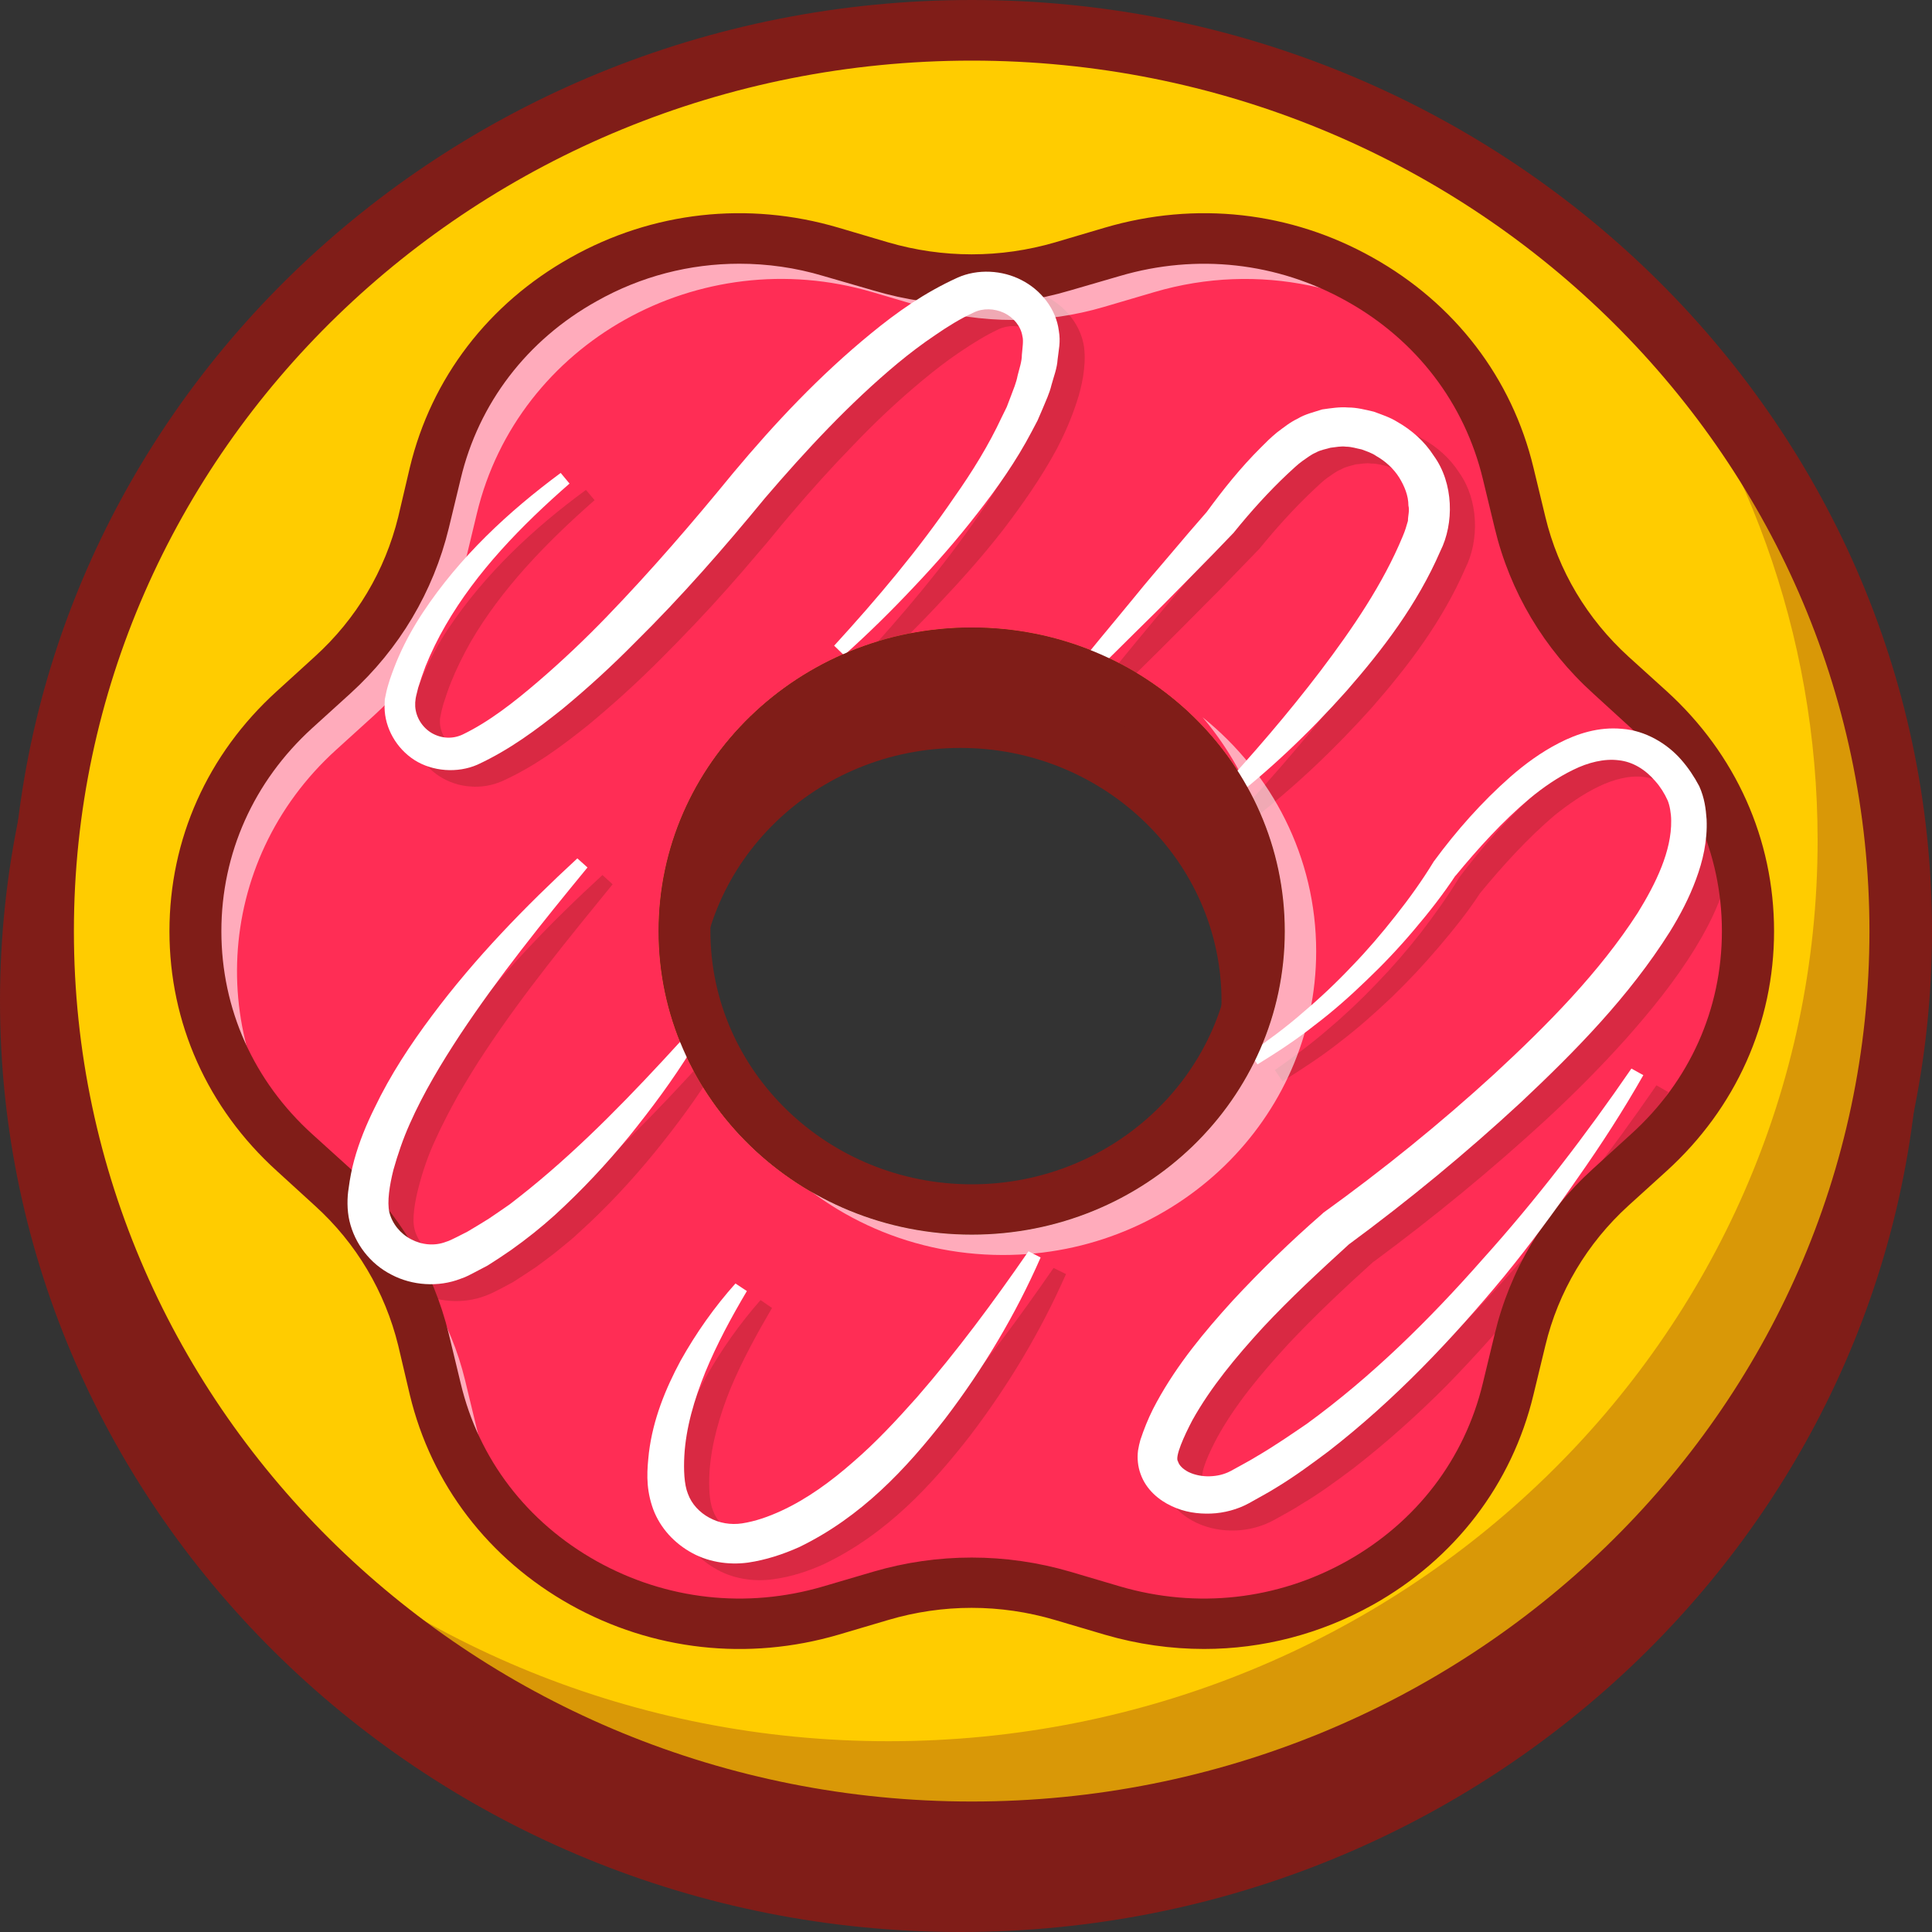 <svg width="24" height="24" viewBox="0 0 24 24" fill="none" xmlns="http://www.w3.org/2000/svg">
<rect x="0" y="0" width="24" height="24" fill="#333333" stroke="none"/>
<path fill-rule="evenodd" clip-rule="evenodd" d="M23.858 12.435C23.858 18.81 18.506 24 11.931 24C5.352 24 0 18.81 0 12.435C0 6.057 5.352 0.868 11.931 0.868C18.506 0.868 23.858 6.057 23.858 12.435ZM15.174 12.435C15.174 10.701 13.719 9.291 11.931 9.291C10.139 9.291 8.684 10.701 8.684 12.435C8.684 14.169 10.139 15.58 11.931 15.58C13.719 15.58 15.174 14.169 15.174 12.435Z" fill="#801D18"/>
<path fill-rule="evenodd" clip-rule="evenodd" d="M23.613 11.568C23.613 17.748 18.446 22.757 12.072 22.757C5.698 22.757 0.531 17.748 0.531 11.568C0.531 5.388 5.698 0.378 12.072 0.378C18.446 0.378 23.613 5.388 23.613 11.568ZM15.96 11.568C15.96 9.483 14.219 7.795 12.072 7.795C9.922 7.795 8.181 9.483 8.181 11.568C8.181 13.649 9.922 15.337 12.072 15.337C14.219 15.337 15.96 13.649 15.96 11.568Z" fill="#FFCC00"/>
<g opacity="0.3">
<path d="M23.613 11.567C23.613 17.747 18.446 22.757 12.072 22.757C8.36 22.757 5.057 21.057 2.945 18.418C5.029 20.404 7.886 21.63 11.038 21.63C17.412 21.63 22.579 16.62 22.579 10.44C22.579 7.859 21.677 5.482 20.162 3.59C22.293 5.619 23.613 8.444 23.613 11.567Z" fill="#801D18"/>
</g>
<path fill-rule="evenodd" clip-rule="evenodd" d="M20.482 14.317L20.011 14.746C19.448 15.258 19.055 15.916 18.883 16.645L18.735 17.254C18.226 19.378 15.969 20.64 13.819 20.006L13.2 19.823C12.465 19.607 11.679 19.607 10.94 19.823L10.321 20.006C8.171 20.64 5.918 19.378 5.405 17.254L5.261 16.645C5.085 15.916 4.692 15.258 4.129 14.746L3.658 14.317C2.017 12.829 2.017 10.306 3.658 8.816L4.129 8.387C4.692 7.878 5.085 7.216 5.261 6.491L5.405 5.879C5.918 3.758 8.171 2.496 10.321 3.127L10.94 3.31C11.679 3.526 12.465 3.526 13.2 3.31L13.819 3.127C15.969 2.496 18.226 3.758 18.735 5.879L18.883 6.491C19.055 7.216 19.448 7.878 20.011 8.387L20.482 8.816C22.123 10.306 22.123 12.829 20.482 14.317ZM15.96 11.568C15.96 9.484 14.218 7.795 12.072 7.795C9.922 7.795 8.181 9.484 8.181 11.568C8.181 13.649 9.922 15.337 12.072 15.337C14.218 15.337 15.96 13.649 15.96 11.568Z" fill="#FF2D55"/>
<g opacity="0.3">
<path d="M20.725 13.567C20.473 14.009 20.2 14.429 19.907 14.847C19.618 15.261 19.317 15.669 18.996 16.066C18.672 16.459 18.333 16.84 17.974 17.208C17.613 17.571 17.227 17.918 16.815 18.238C16.607 18.394 16.397 18.549 16.171 18.683C16.061 18.756 15.941 18.817 15.828 18.881C15.687 18.96 15.517 19.006 15.353 19.012C15.19 19.018 15.023 18.991 14.866 18.918C14.709 18.845 14.552 18.717 14.48 18.522C14.445 18.424 14.436 18.321 14.448 18.229C14.454 18.183 14.467 18.135 14.48 18.098L14.511 17.998C14.561 17.866 14.615 17.742 14.681 17.623C14.938 17.15 15.275 16.751 15.62 16.367C15.973 15.989 16.343 15.633 16.73 15.292L16.739 15.282L16.749 15.276C17.484 14.743 18.198 14.161 18.867 13.549C19.534 12.933 20.181 12.284 20.655 11.546C20.882 11.184 21.077 10.782 21.073 10.404C21.07 10.312 21.052 10.209 21.026 10.151C20.989 10.069 20.935 9.983 20.875 9.91C20.75 9.767 20.593 9.672 20.417 9.651C20.241 9.63 20.04 9.682 19.854 9.773C19.666 9.864 19.486 9.989 19.314 10.126C18.977 10.413 18.672 10.748 18.386 11.095L18.396 11.08C18.235 11.327 18.059 11.546 17.874 11.763C17.69 11.98 17.495 12.188 17.289 12.387C17.082 12.583 16.868 12.774 16.639 12.948C16.416 13.125 16.174 13.28 15.932 13.433L15.837 13.293C16.067 13.131 16.29 12.966 16.5 12.784C16.712 12.605 16.913 12.415 17.104 12.214C17.297 12.015 17.478 11.806 17.648 11.589C17.814 11.373 17.978 11.144 18.116 10.919L18.119 10.913L18.125 10.903C18.405 10.532 18.713 10.178 19.071 9.858C19.254 9.703 19.452 9.554 19.678 9.438C19.901 9.322 20.172 9.237 20.461 9.261C20.602 9.276 20.747 9.319 20.872 9.386C20.998 9.456 21.105 9.547 21.196 9.645C21.287 9.749 21.36 9.855 21.419 9.977C21.485 10.126 21.501 10.251 21.51 10.386C21.526 10.654 21.463 10.903 21.378 11.135C21.294 11.367 21.18 11.58 21.055 11.784C20.806 12.19 20.508 12.555 20.197 12.906C19.886 13.253 19.555 13.585 19.213 13.902C18.528 14.533 17.811 15.121 17.057 15.679L17.076 15.66C16.705 15.995 16.34 16.337 16.001 16.699C15.668 17.062 15.35 17.44 15.124 17.851C15.02 18.043 14.901 18.308 14.945 18.366C14.957 18.409 15.004 18.458 15.077 18.494C15.152 18.531 15.246 18.549 15.338 18.549C15.432 18.546 15.517 18.525 15.602 18.479C15.709 18.421 15.819 18.366 15.922 18.299C16.136 18.177 16.34 18.037 16.544 17.894C17.343 17.306 18.062 16.599 18.729 15.852C19.398 15.106 20.011 14.304 20.577 13.482L20.725 13.567Z" fill="#801D18"/>
<path d="M13.242 15.827C12.927 16.541 12.528 17.208 12.05 17.836C11.57 18.451 11.017 19.055 10.237 19.429C10.042 19.518 9.828 19.588 9.605 19.618C9.36 19.652 9.09 19.612 8.873 19.478C8.659 19.353 8.486 19.149 8.411 18.914C8.37 18.799 8.354 18.668 8.354 18.57C8.354 18.463 8.361 18.357 8.373 18.253C8.427 17.842 8.581 17.461 8.766 17.113C8.961 16.766 9.19 16.443 9.448 16.15L9.59 16.248C9.398 16.577 9.216 16.909 9.074 17.25C8.936 17.592 8.835 17.945 8.813 18.293C8.804 18.463 8.81 18.649 8.857 18.765C8.904 18.893 9.005 18.997 9.124 19.064C9.247 19.131 9.388 19.152 9.53 19.131C9.693 19.106 9.857 19.051 10.017 18.978C10.338 18.829 10.636 18.613 10.913 18.366C11.196 18.125 11.453 17.848 11.702 17.567C12.198 16.998 12.654 16.379 13.088 15.751L13.242 15.827Z" fill="#801D18"/>
<path d="M15.413 10.083C15.869 9.584 16.312 9.072 16.717 8.541C17.116 8.011 17.494 7.457 17.736 6.875L17.761 6.82L17.773 6.771L17.802 6.676L17.811 6.582C17.811 6.567 17.814 6.552 17.814 6.536L17.811 6.491C17.808 6.366 17.758 6.247 17.692 6.137C17.626 6.027 17.522 5.936 17.409 5.872C17.352 5.835 17.289 5.817 17.226 5.79C17.164 5.778 17.101 5.756 17.035 5.759C16.969 5.747 16.906 5.765 16.843 5.768C16.78 5.787 16.717 5.796 16.657 5.832C16.598 5.854 16.544 5.899 16.488 5.936C16.431 5.976 16.368 6.04 16.312 6.091C16.073 6.317 15.853 6.561 15.642 6.82L15.633 6.829L15.63 6.832C15.47 6.998 15.31 7.164 15.149 7.329L14.662 7.819C14.335 8.148 14.008 8.471 13.672 8.791L13.543 8.679C13.829 8.319 14.121 7.962 14.417 7.609L14.86 7.082C15.008 6.905 15.159 6.73 15.312 6.558L15.3 6.57C15.504 6.293 15.721 6.018 15.976 5.768C16.041 5.704 16.098 5.643 16.177 5.582C16.258 5.519 16.337 5.451 16.434 5.409C16.529 5.354 16.632 5.327 16.736 5.296C16.843 5.281 16.953 5.259 17.06 5.272C17.17 5.272 17.274 5.299 17.377 5.32C17.475 5.357 17.578 5.391 17.666 5.448C17.849 5.549 18.012 5.692 18.125 5.869C18.37 6.213 18.377 6.713 18.204 7.057C17.918 7.716 17.494 8.273 17.041 8.791C16.579 9.306 16.079 9.782 15.529 10.205L15.413 10.083Z" fill="#801D18"/>
<path d="M8.901 13.246C8.669 13.624 8.405 13.981 8.125 14.325C7.842 14.67 7.537 14.999 7.201 15.303C7.119 15.383 7.028 15.453 6.94 15.526C6.852 15.599 6.758 15.666 6.664 15.736C6.567 15.801 6.47 15.865 6.371 15.928L6.211 16.013C6.157 16.041 6.107 16.068 6.032 16.096C5.758 16.202 5.431 16.178 5.174 16.044C4.913 15.91 4.718 15.657 4.652 15.377C4.621 15.236 4.624 15.081 4.643 14.968C4.658 14.849 4.683 14.73 4.712 14.618C4.778 14.392 4.863 14.176 4.963 13.972C5.161 13.56 5.413 13.186 5.677 12.826C6.214 12.11 6.83 11.47 7.484 10.87L7.61 10.985C7.056 11.665 6.503 12.341 6.029 13.058C5.909 13.237 5.799 13.42 5.692 13.603C5.589 13.789 5.491 13.975 5.406 14.164C5.318 14.353 5.252 14.548 5.202 14.74C5.152 14.929 5.117 15.142 5.149 15.267C5.183 15.407 5.284 15.532 5.419 15.602C5.551 15.672 5.711 15.69 5.856 15.636C5.875 15.626 5.887 15.626 5.912 15.611L5.978 15.578L6.117 15.508C6.207 15.457 6.296 15.404 6.384 15.349C6.472 15.288 6.56 15.23 6.645 15.166C6.73 15.102 6.814 15.038 6.896 14.971C7.562 14.429 8.172 13.795 8.76 13.149L8.901 13.246Z" fill="#801D18"/>
<path d="M10.673 8.228C11.208 7.643 11.723 7.036 12.166 6.39C12.389 6.067 12.594 5.735 12.757 5.394C12.839 5.223 12.908 5.049 12.958 4.873C12.98 4.787 12.999 4.699 13.012 4.614C13.021 4.531 13.024 4.44 13.012 4.385C12.993 4.263 12.902 4.154 12.782 4.096C12.663 4.038 12.521 4.035 12.405 4.09C12.248 4.163 12.082 4.266 11.924 4.373C11.764 4.48 11.613 4.598 11.462 4.723C11.164 4.97 10.878 5.238 10.607 5.522C10.334 5.802 10.067 6.098 9.815 6.396C9.69 6.54 9.564 6.704 9.432 6.853C9.302 7.008 9.17 7.16 9.036 7.311C8.769 7.612 8.489 7.905 8.203 8.191C7.917 8.478 7.615 8.752 7.298 9.014C6.977 9.27 6.644 9.52 6.239 9.703C6.116 9.757 5.978 9.782 5.843 9.77C5.704 9.761 5.572 9.715 5.462 9.645C5.239 9.502 5.095 9.255 5.091 8.996L5.095 8.898L5.113 8.804C5.126 8.746 5.142 8.7 5.157 8.648C5.191 8.549 5.229 8.451 5.271 8.356C5.352 8.167 5.453 7.984 5.566 7.813C6.025 7.128 6.625 6.564 7.279 6.086L7.386 6.213C6.789 6.738 6.232 7.311 5.846 7.975C5.752 8.142 5.667 8.313 5.598 8.487C5.564 8.574 5.534 8.662 5.506 8.752C5.494 8.795 5.481 8.843 5.475 8.88L5.465 8.932V8.983C5.475 9.121 5.557 9.249 5.676 9.319C5.799 9.389 5.94 9.395 6.063 9.334C6.393 9.175 6.704 8.929 6.996 8.676C7.292 8.42 7.581 8.152 7.854 7.865C8.401 7.298 8.916 6.704 9.419 6.082C9.941 5.464 10.494 4.87 11.135 4.346C11.459 4.087 11.795 3.843 12.204 3.66C12.459 3.547 12.764 3.562 13.002 3.687C13.241 3.809 13.43 4.047 13.467 4.315C13.483 4.455 13.471 4.565 13.455 4.675C13.436 4.784 13.411 4.891 13.376 4.992C13.31 5.196 13.226 5.388 13.131 5.571C12.936 5.933 12.701 6.268 12.456 6.588C12.207 6.908 11.937 7.21 11.66 7.503C11.384 7.798 11.101 8.078 10.796 8.347L10.673 8.228Z" fill="#801D18"/>
</g>
<g opacity="0.6">
<path d="M20.247 8.6L20.483 8.816C20.59 8.913 20.689 9.014 20.781 9.118L20.527 8.886C20.426 8.798 20.335 8.7 20.247 8.6Z" fill="white"/>
</g>
<g opacity="0.6">
<path d="M9.46 14.222C10.136 14.764 11 15.087 11.943 15.087C14.09 15.087 15.831 13.399 15.831 11.318C15.831 10.404 15.495 9.566 14.939 8.91C15.8 9.602 16.35 10.647 16.35 11.818C16.35 13.899 14.605 15.59 12.459 15.59C11.252 15.59 10.174 15.057 9.46 14.222Z" fill="white"/>
</g>
<g opacity="0.6">
<path d="M3.875 14.514L3.658 14.316C2.018 12.829 2.018 10.306 3.658 8.816L4.13 8.386C4.692 7.877 5.085 7.216 5.261 6.491L5.406 5.878C5.918 3.757 8.172 2.496 10.321 3.127L10.941 3.309C11.679 3.526 12.465 3.526 13.2 3.309L13.819 3.127C15.375 2.669 16.984 3.203 17.949 4.336C16.981 3.559 15.639 3.245 14.338 3.629L13.716 3.812C12.98 4.029 12.195 4.029 11.459 3.812L10.837 3.629C8.687 2.995 6.433 4.257 5.924 6.378L5.777 6.99C5.601 7.719 5.208 8.377 4.648 8.886L4.174 9.316C2.64 10.708 2.542 13.006 3.875 14.514Z" fill="white"/>
</g>
<g opacity="0.6">
<path d="M6.71 19.299C6.082 18.793 5.607 18.092 5.406 17.254L5.261 16.644C5.117 16.047 4.825 15.495 4.413 15.035L4.649 15.249C5.208 15.758 5.601 16.419 5.777 17.144L5.925 17.757C6.066 18.345 6.339 18.866 6.71 19.299Z" fill="white"/>
</g>
<path fill-rule="evenodd" clip-rule="evenodd" d="M12.072 23.132C5.494 23.132 0.141 17.942 0.141 11.568C0.141 5.19 5.494 0 12.072 0C18.647 0 24 5.19 24 11.568C24 17.942 18.647 23.132 12.072 23.132ZM12.072 0.753C5.921 0.753 0.918 5.604 0.918 11.568C0.918 17.531 5.921 22.379 12.072 22.379C18.22 22.379 23.223 17.531 23.223 11.568C23.223 5.604 18.22 0.753 12.072 0.753Z" fill="#801D18"/>
<path fill-rule="evenodd" clip-rule="evenodd" d="M14.957 20.484C14.548 20.484 14.133 20.426 13.725 20.307L13.106 20.124C12.427 19.923 11.713 19.923 11.034 20.124L10.415 20.307C9.29 20.636 8.108 20.505 7.087 19.936C6.069 19.366 5.358 18.439 5.091 17.327L4.947 16.715C4.783 16.047 4.428 15.444 3.909 14.975L3.438 14.545C2.577 13.765 2.105 12.707 2.105 11.568C2.105 10.425 2.577 9.368 3.438 8.587L3.909 8.158C4.428 7.688 4.783 7.088 4.947 6.421L5.091 5.808C5.358 4.696 6.069 3.77 7.087 3.2C8.105 2.627 9.29 2.496 10.415 2.828L11.034 3.011C11.713 3.209 12.427 3.209 13.106 3.011L13.725 2.828C14.853 2.496 16.035 2.627 17.053 3.2C18.072 3.77 18.782 4.696 19.049 5.808L19.197 6.421C19.357 7.088 19.715 7.688 20.231 8.158L20.705 8.587C21.563 9.368 22.038 10.425 22.038 11.568C22.038 12.707 21.563 13.765 20.705 14.545L20.231 14.975C19.715 15.444 19.357 16.047 19.197 16.715L19.049 17.327C18.782 18.439 18.072 19.366 17.053 19.936C16.403 20.298 15.686 20.484 14.957 20.484ZM9.183 3.276C8.57 3.276 7.961 3.431 7.411 3.742C6.546 4.224 5.946 5.01 5.723 5.948L5.575 6.561C5.383 7.35 4.962 8.06 4.352 8.615L3.878 9.045C3.152 9.706 2.75 10.602 2.75 11.568C2.75 12.534 3.152 13.43 3.878 14.088L4.352 14.517C4.962 15.072 5.383 15.782 5.575 16.571L5.723 17.184C5.946 18.125 6.546 18.909 7.411 19.393C8.275 19.875 9.274 19.987 10.227 19.707L10.849 19.524C11.647 19.29 12.493 19.29 13.294 19.524L13.913 19.707C14.869 19.987 15.868 19.875 16.73 19.393C17.594 18.909 18.194 18.125 18.42 17.184L18.568 16.571C18.757 15.782 19.178 15.072 19.791 14.517L20.262 14.088C20.991 13.43 21.39 12.534 21.39 11.568C21.39 10.602 20.991 9.706 20.262 9.045L19.791 8.615C19.178 8.06 18.757 7.35 18.568 6.561L18.42 5.948C18.194 5.01 17.594 4.224 16.73 3.742C15.868 3.258 14.866 3.148 13.913 3.428L13.294 3.608C12.493 3.846 11.647 3.846 10.849 3.608L10.227 3.428C9.884 3.325 9.532 3.276 9.183 3.276Z" fill="#801D18"/>
<path d="M20.414 13.356C20.163 13.798 19.889 14.222 19.597 14.636C19.308 15.054 19.006 15.462 18.685 15.855C18.035 16.641 17.328 17.388 16.504 18.028C16.297 18.183 16.086 18.339 15.86 18.476C15.75 18.546 15.63 18.607 15.514 18.674C15.376 18.75 15.206 18.796 15.043 18.802C14.879 18.808 14.713 18.784 14.556 18.71C14.398 18.637 14.238 18.506 14.169 18.311C14.134 18.217 14.125 18.113 14.137 18.019C14.144 17.973 14.156 17.924 14.166 17.888L14.2 17.79C14.248 17.659 14.304 17.534 14.37 17.415C14.628 16.943 14.964 16.541 15.31 16.16C15.662 15.78 16.032 15.421 16.419 15.084L16.429 15.075L16.438 15.066C17.174 14.536 17.89 13.957 18.56 13.344C19.226 12.729 19.87 12.076 20.345 11.339C20.571 10.973 20.766 10.571 20.76 10.193C20.76 10.105 20.741 10.001 20.716 9.943C20.678 9.858 20.625 9.773 20.562 9.703C20.439 9.559 20.282 9.462 20.106 9.444C19.927 9.422 19.729 9.471 19.543 9.563C19.355 9.654 19.172 9.779 19.003 9.919C18.666 10.202 18.362 10.538 18.076 10.885L18.085 10.87C17.922 11.117 17.749 11.336 17.563 11.555C17.379 11.773 17.183 11.98 16.976 12.177C16.771 12.375 16.558 12.564 16.328 12.738C16.105 12.915 15.863 13.073 15.621 13.222L15.527 13.082C15.753 12.924 15.979 12.759 16.187 12.576C16.4 12.396 16.603 12.204 16.793 12.003C16.985 11.805 17.164 11.595 17.334 11.379C17.504 11.165 17.667 10.937 17.805 10.711L17.808 10.705L17.815 10.696C18.091 10.321 18.402 9.968 18.761 9.651C18.943 9.492 19.141 9.346 19.367 9.23C19.59 9.115 19.858 9.026 20.15 9.054C20.439 9.075 20.709 9.236 20.885 9.438C20.973 9.538 21.046 9.648 21.109 9.767C21.175 9.916 21.19 10.044 21.2 10.178C21.212 10.446 21.153 10.696 21.068 10.925C20.983 11.156 20.87 11.37 20.744 11.574C20.235 12.381 19.575 13.052 18.899 13.688C18.214 14.322 17.5 14.911 16.743 15.468L16.765 15.45C16.394 15.788 16.026 16.129 15.69 16.489C15.357 16.852 15.04 17.233 14.813 17.641C14.71 17.836 14.59 18.101 14.634 18.156C14.647 18.202 14.694 18.25 14.766 18.287C14.841 18.323 14.936 18.342 15.027 18.339C15.121 18.336 15.206 18.317 15.291 18.272C15.398 18.211 15.508 18.156 15.611 18.092C15.825 17.967 16.029 17.827 16.234 17.687C17.038 17.102 17.755 16.395 18.418 15.642C19.088 14.898 19.701 14.097 20.266 13.274L20.414 13.356Z" fill="white"/>
<path d="M12.927 15.621C12.616 16.331 12.216 17.001 11.739 17.626C11.258 18.244 10.701 18.845 9.925 19.22C9.727 19.308 9.517 19.378 9.293 19.411C9.045 19.445 8.778 19.402 8.561 19.271C8.344 19.143 8.174 18.942 8.099 18.704C8.02 18.458 8.039 18.253 8.061 18.046C8.112 17.632 8.266 17.254 8.454 16.904C8.649 16.556 8.875 16.236 9.136 15.944L9.278 16.038C9.083 16.367 8.904 16.699 8.762 17.044C8.624 17.385 8.52 17.738 8.501 18.086C8.492 18.253 8.498 18.439 8.545 18.555C8.592 18.686 8.693 18.79 8.812 18.854C8.935 18.921 9.076 18.945 9.218 18.924C9.381 18.899 9.545 18.842 9.705 18.768C10.023 18.622 10.324 18.403 10.601 18.159C10.884 17.915 11.138 17.641 11.39 17.358C11.886 16.788 12.342 16.172 12.776 15.544L12.927 15.621Z" fill="white"/>
<path d="M15.101 9.873C15.557 9.377 16 8.865 16.403 8.335C16.805 7.804 17.182 7.25 17.424 6.665L17.446 6.61L17.462 6.564L17.49 6.47C17.49 6.406 17.512 6.345 17.496 6.281C17.496 6.156 17.446 6.037 17.38 5.93C17.311 5.821 17.21 5.729 17.097 5.665C17.041 5.626 16.978 5.607 16.915 5.583C16.852 5.571 16.789 5.549 16.723 5.549C16.657 5.54 16.594 5.555 16.528 5.562C16.469 5.58 16.403 5.589 16.346 5.622C16.286 5.647 16.233 5.69 16.176 5.729C16.12 5.769 16.057 5.83 15.997 5.885C15.761 6.107 15.538 6.354 15.331 6.61L15.322 6.622L15.318 6.625C15.159 6.792 14.999 6.956 14.838 7.119C14.674 7.283 14.514 7.451 14.35 7.612C14.02 7.935 13.697 8.264 13.36 8.581L13.231 8.472C13.514 8.109 13.813 7.759 14.105 7.402C14.25 7.222 14.401 7.049 14.548 6.875C14.697 6.698 14.847 6.523 14.998 6.351L14.988 6.363C15.193 6.083 15.409 5.811 15.664 5.558C15.727 5.494 15.784 5.437 15.862 5.373C15.947 5.309 16.026 5.245 16.123 5.199C16.214 5.144 16.321 5.12 16.425 5.086C16.532 5.071 16.642 5.053 16.748 5.062C16.855 5.062 16.959 5.089 17.066 5.114C17.163 5.15 17.267 5.184 17.355 5.239C17.537 5.342 17.698 5.485 17.811 5.662C18.059 6.003 18.065 6.503 17.892 6.847C17.606 7.506 17.182 8.063 16.726 8.584C16.267 9.099 15.768 9.575 15.218 9.998L15.101 9.873Z" fill="white"/>
<path d="M8.59 13.04C8.357 13.418 8.093 13.771 7.814 14.118C7.531 14.463 7.226 14.789 6.889 15.097C6.72 15.249 6.541 15.392 6.352 15.526C6.256 15.593 6.157 15.658 6.057 15.721L5.899 15.804C5.846 15.831 5.796 15.861 5.72 15.886C5.447 15.992 5.12 15.971 4.862 15.834C4.598 15.7 4.407 15.45 4.341 15.167C4.309 15.03 4.312 14.874 4.331 14.761C4.347 14.639 4.369 14.524 4.4 14.411C4.463 14.182 4.551 13.969 4.652 13.765C4.85 13.351 5.098 12.976 5.365 12.619C5.899 11.903 6.522 11.263 7.172 10.663L7.298 10.776C6.742 11.452 6.192 12.135 5.717 12.851C5.481 13.21 5.261 13.576 5.092 13.957C5.007 14.146 4.941 14.341 4.887 14.533C4.84 14.719 4.806 14.932 4.837 15.06C4.872 15.2 4.972 15.325 5.107 15.395C5.239 15.465 5.4 15.481 5.541 15.426C5.576 15.417 5.623 15.392 5.667 15.371L5.805 15.301C5.895 15.248 5.984 15.194 6.072 15.139C6.16 15.078 6.248 15.021 6.333 14.96C6.418 14.893 6.503 14.829 6.585 14.761C7.251 14.219 7.861 13.585 8.448 12.942L8.59 13.04Z" fill="white"/>
<path d="M10.362 8.021C10.897 7.436 11.412 6.826 11.852 6.18C12.078 5.86 12.283 5.528 12.443 5.184L12.506 5.056L12.556 4.925C12.588 4.839 12.625 4.754 12.641 4.666C12.663 4.577 12.694 4.492 12.694 4.407C12.701 4.324 12.716 4.23 12.701 4.178C12.682 4.053 12.591 3.943 12.471 3.886C12.352 3.831 12.21 3.825 12.094 3.883C11.934 3.956 11.767 4.059 11.613 4.166C11.453 4.273 11.299 4.391 11.151 4.513C10.554 5.01 10.013 5.592 9.504 6.186C8.998 6.802 8.464 7.414 7.889 7.981C7.603 8.271 7.304 8.545 6.987 8.807C6.666 9.063 6.333 9.313 5.931 9.499C5.682 9.608 5.371 9.584 5.148 9.441C4.925 9.298 4.78 9.045 4.777 8.786L4.78 8.688L4.799 8.597C4.812 8.536 4.828 8.493 4.843 8.441C4.877 8.342 4.914 8.244 4.956 8.149C5.041 7.957 5.142 7.777 5.255 7.606C5.711 6.918 6.314 6.357 6.965 5.875L7.075 6.007C6.478 6.528 5.921 7.1 5.535 7.768C5.44 7.932 5.356 8.103 5.286 8.277C5.253 8.364 5.223 8.452 5.195 8.542C5.186 8.585 5.17 8.636 5.164 8.673L5.158 8.725V8.776C5.167 8.911 5.246 9.039 5.368 9.109C5.488 9.176 5.626 9.182 5.748 9.124C6.078 8.965 6.39 8.719 6.685 8.466C6.98 8.213 7.266 7.942 7.54 7.658C8.09 7.088 8.602 6.494 9.108 5.875C9.627 5.254 10.183 4.663 10.824 4.139C11.145 3.876 11.484 3.636 11.893 3.45C12.144 3.337 12.452 3.355 12.691 3.48C12.93 3.602 13.119 3.837 13.153 4.108C13.178 4.248 13.15 4.352 13.138 4.465C13.131 4.577 13.09 4.678 13.062 4.782C13.037 4.888 12.99 4.983 12.952 5.077L12.889 5.223L12.817 5.36C12.625 5.726 12.389 6.061 12.141 6.378C11.893 6.698 11.626 7.003 11.349 7.295C11.073 7.588 10.787 7.871 10.485 8.14L10.362 8.021Z" fill="white"/>
<path fill-rule="evenodd" clip-rule="evenodd" d="M15.96 11.568C15.96 13.649 14.219 15.337 12.072 15.337C9.922 15.337 8.181 13.649 8.181 11.568C8.181 9.483 9.922 7.795 12.072 7.795C14.219 7.795 15.96 9.483 15.96 11.568ZM8.825 11.568C8.825 13.301 10.28 14.712 12.072 14.712C13.86 14.712 15.316 13.301 15.316 11.568C15.316 9.834 13.86 8.423 12.072 8.423C10.28 8.423 8.825 9.834 8.825 11.568Z" fill="#801D18"/>
</svg>
